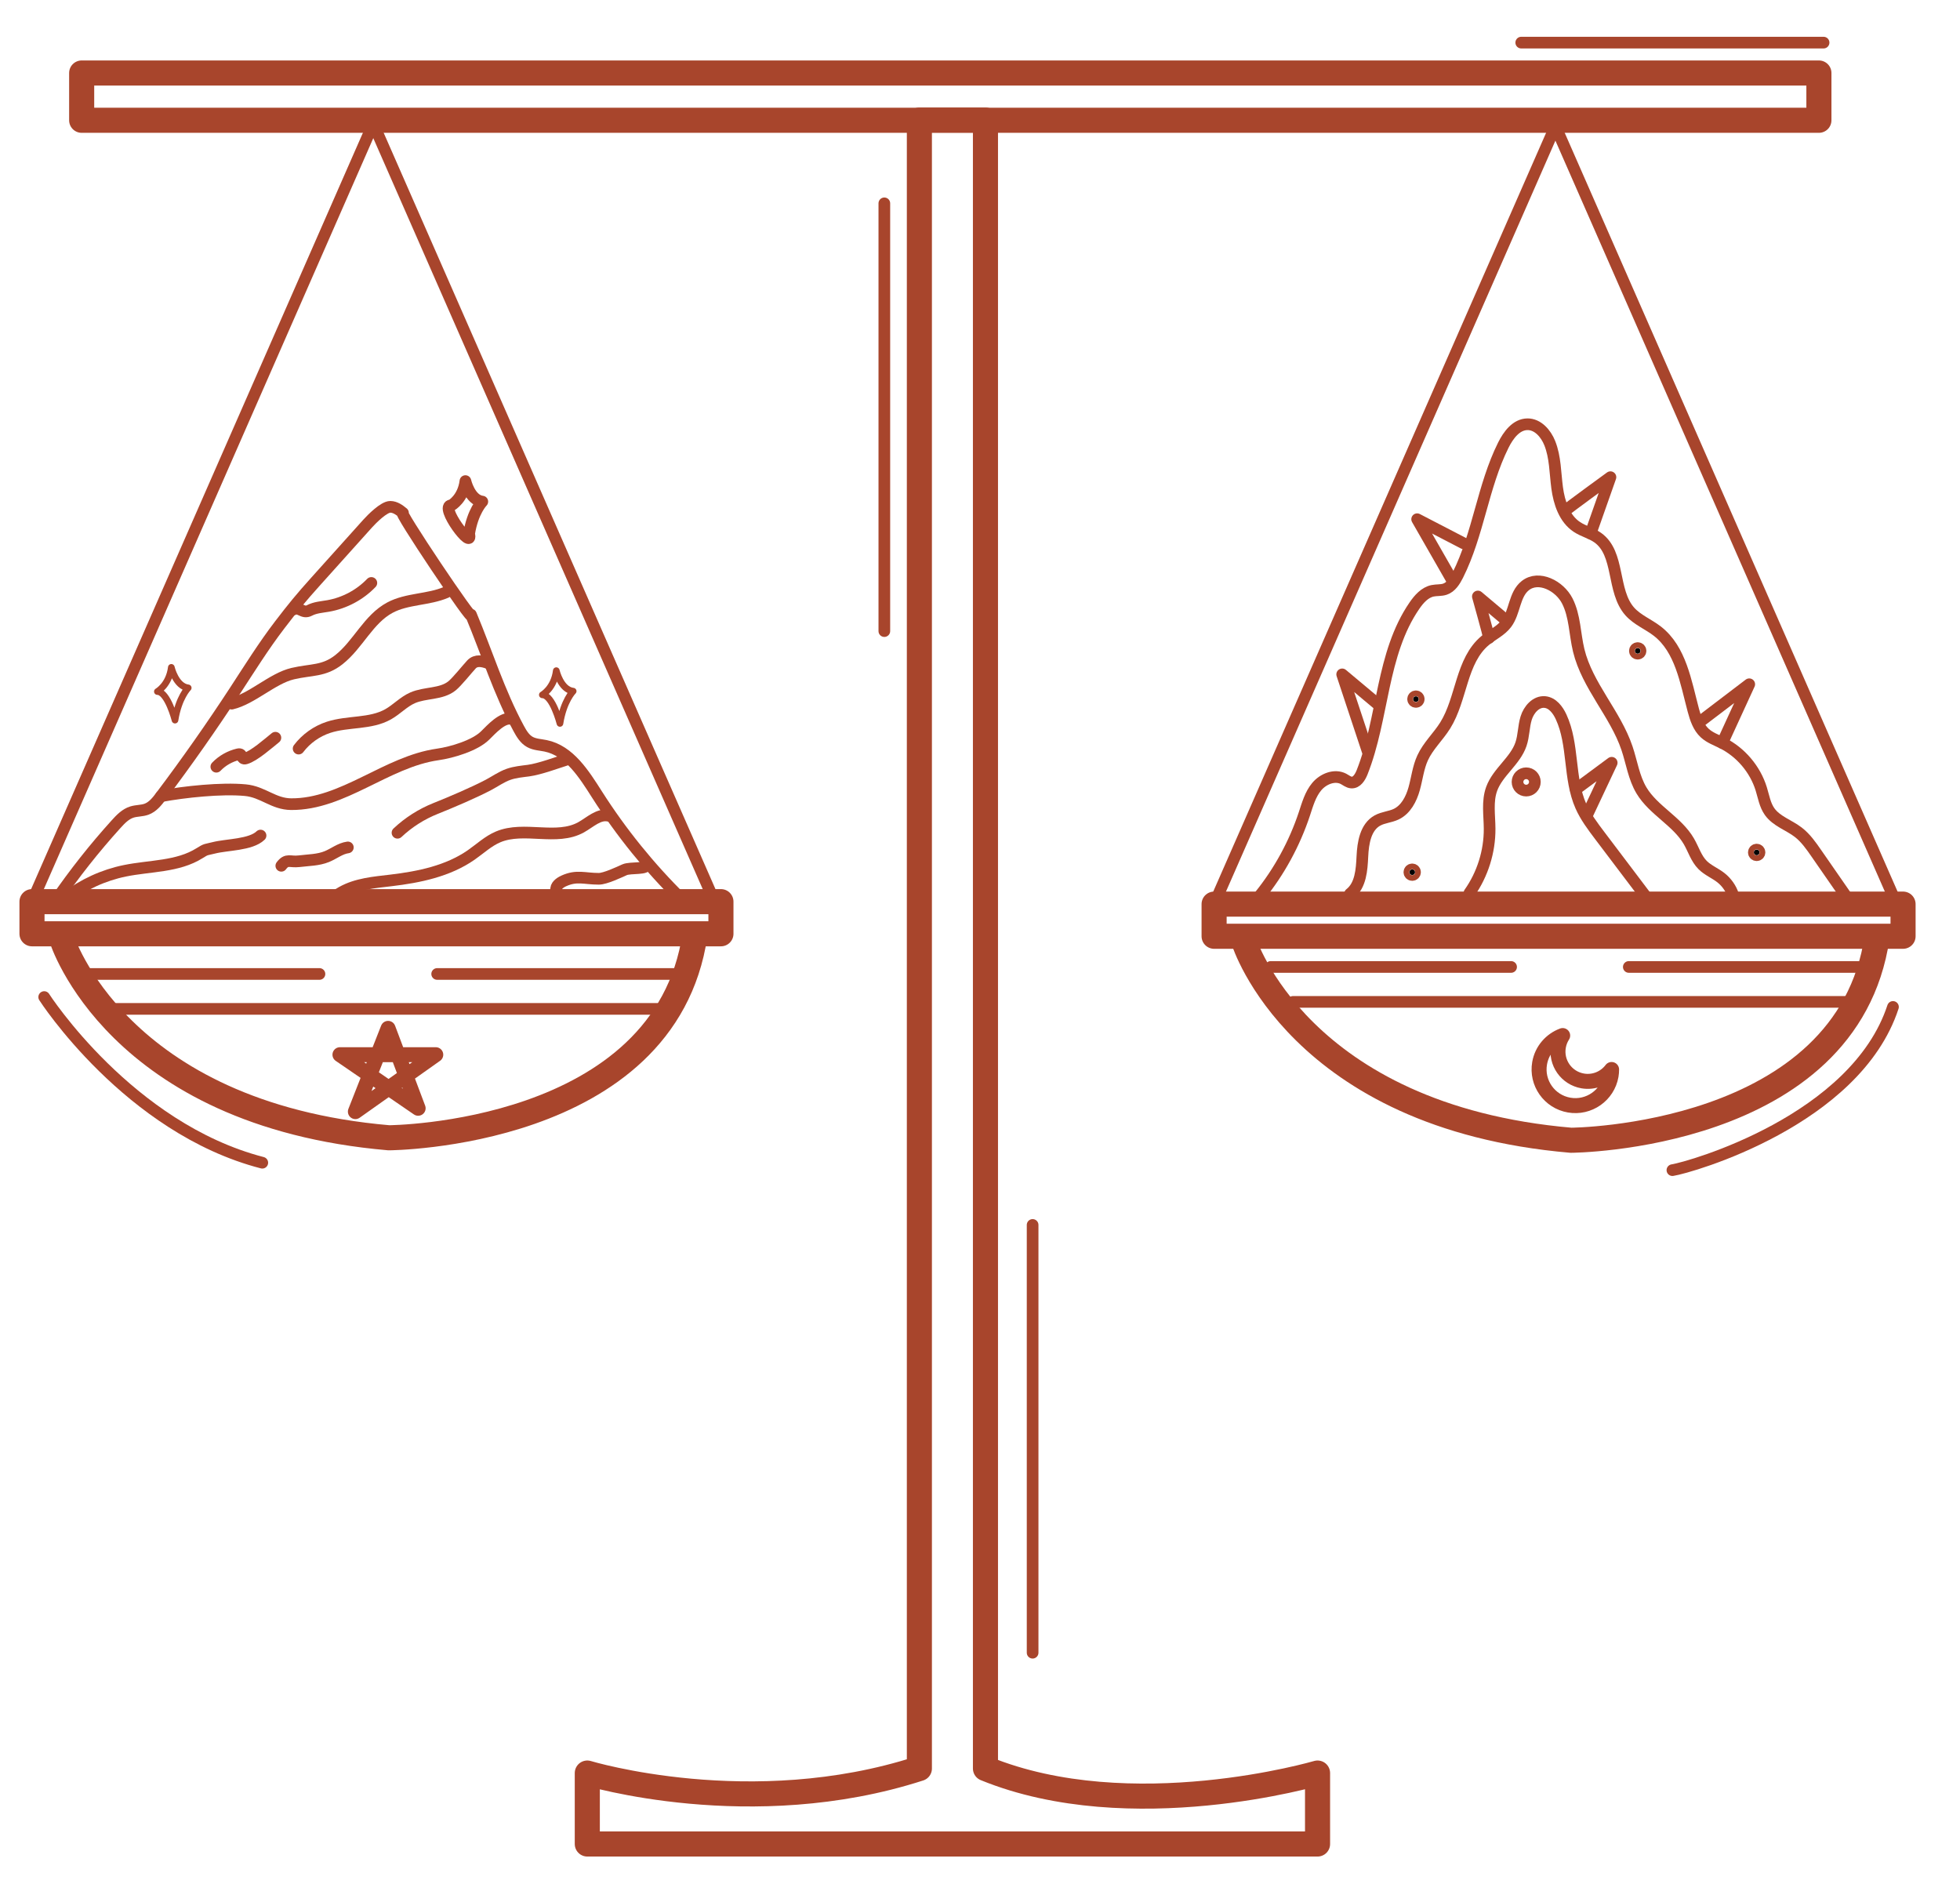 <svg width="168" height="163" viewBox="0 0 168 163" fill="none" xmlns="http://www.w3.org/2000/svg">
<path d="M155.906 6.257H7V10.31H155.906V6.257Z" stroke="#A8452C" stroke-width="2.15" stroke-miterlimit="10" stroke-linecap="round" stroke-linejoin="round"/>
<path d="M61.794 77.283H2.742V80.038H61.794V77.283Z" stroke="#A8452C" stroke-width="2.15" stroke-miterlimit="10" stroke-linecap="round" stroke-linejoin="round"/>
<path d="M5.291 80.462C5.291 80.462 9.964 95.51 33.33 97.523C33.33 97.523 57.015 97.417 59.564 80.144" stroke="#A8452C" stroke-width="2.15" stroke-miterlimit="10" stroke-linecap="round" stroke-linejoin="round"/>
<path d="M37.472 83.482H58.077" stroke="#A8452C" stroke-miterlimit="10" stroke-linecap="round" stroke-linejoin="round"/>
<path d="M6.778 83.482H27.382" stroke="#A8452C" stroke-miterlimit="10" stroke-linecap="round" stroke-linejoin="round"/>
<path d="M8.689 86.476H56.909" stroke="#A8452C" stroke-miterlimit="10" stroke-linecap="round" stroke-linejoin="round"/>
<path d="M31.843 10.946L2.742 77.283" stroke="#A8452C" stroke-miterlimit="10" stroke-linecap="round" stroke-linejoin="round"/>
<path d="M32.056 10.734L61.157 77.071" stroke="#A8452C" stroke-miterlimit="10" stroke-linecap="round" stroke-linejoin="round"/>
<path d="M4.801 77.159C6.369 74.876 8.09 72.698 9.949 70.643C10.337 70.214 10.757 69.773 11.31 69.602C11.714 69.476 12.158 69.506 12.555 69.362C13.088 69.168 13.46 68.696 13.8 68.244C16.018 65.3 18.136 62.283 20.151 59.197C21.393 57.294 22.597 55.363 23.978 53.559C25.127 52.056 25.793 51.245 27.057 49.839C28.543 48.185 30.028 46.532 31.513 44.879C31.878 44.473 32.911 43.437 33.456 43.442C33.867 43.445 34.227 43.704 34.543 43.965C33.813 43.362 40.866 53.872 40.369 52.682C41.729 55.938 42.78 59.335 44.459 62.44C44.701 62.889 44.978 63.353 45.426 63.599C45.83 63.822 46.312 63.833 46.764 63.926C48.811 64.347 50.057 66.352 51.178 68.112C53.242 71.351 55.672 74.357 58.41 77.054" stroke="#A8452C" stroke-miterlimit="10" stroke-linecap="round" stroke-linejoin="round"/>
<path d="M19.862 60.311C21.595 59.906 23.359 58.144 25.091 57.739C26.696 57.364 27.76 57.56 29.052 56.54C30.698 55.241 31.577 53.065 33.427 52.08C34.9 51.295 36.709 51.427 38.242 50.769" stroke="#A8452C" stroke-miterlimit="10" stroke-linecap="round" stroke-linejoin="round"/>
<path d="M13.8 68.243C15.827 67.869 18.975 67.534 21.027 67.727C22.545 67.869 23.433 68.918 24.957 68.928C29.415 68.957 33.109 65.292 37.522 64.665C38.738 64.493 40.711 63.905 41.582 63.041C42.13 62.499 43.076 61.454 43.83 61.618" stroke="#A8452C" stroke-miterlimit="10" stroke-linecap="round" stroke-linejoin="round"/>
<path d="M27.972 77.129C28.459 77.027 28.868 76.712 29.301 76.468C30.566 75.754 32.068 75.634 33.512 75.463C35.928 75.176 38.4 74.668 40.394 73.278C41.156 72.747 41.846 72.09 42.703 71.73C44.928 70.796 47.703 72.083 49.811 70.909C50.585 70.479 51.336 69.715 52.195 69.929" stroke="#A8452C" stroke-miterlimit="10" stroke-linecap="round" stroke-linejoin="round"/>
<path d="M5.673 76.94C7.144 75.806 8.876 75.013 10.697 74.64C12.865 74.196 15.239 74.308 17.109 73.127C17.702 72.752 17.64 72.847 18.319 72.673C19.46 72.381 21.483 72.432 22.332 71.619" stroke="#A8452C" stroke-miterlimit="10" stroke-linecap="round" stroke-linejoin="round"/>
<path d="M25.596 64.165C26.24 63.316 27.149 62.67 28.163 62.339C29.831 61.795 31.749 62.084 33.275 61.22C34.009 60.805 34.595 60.15 35.367 59.812C36.451 59.338 37.808 59.53 38.733 58.795C39.165 58.452 40.037 57.353 40.413 56.95C40.79 56.547 41.349 56.652 41.865 56.849" stroke="#A8452C" stroke-miterlimit="10" stroke-linecap="round" stroke-linejoin="round"/>
<path d="M25.102 52.257C25.703 51.945 25.928 52.639 26.527 52.323C27.012 52.067 27.579 52.034 28.12 51.94C29.524 51.695 30.844 50.993 31.83 49.966" stroke="#A8452C" stroke-miterlimit="10" stroke-linecap="round" stroke-linejoin="round"/>
<path d="M47.677 76.301C47.603 75.941 47.983 75.662 48.319 75.509C49.447 74.996 50.087 75.325 51.325 75.325C51.871 75.325 53.039 74.773 53.536 74.55C54.034 74.326 55.615 74.547 55.354 74.069" stroke="#A8452C" stroke-miterlimit="10" stroke-linecap="round" stroke-linejoin="round"/>
<path d="M34.071 71.379C35.017 70.487 36.135 69.775 37.345 69.294C38.635 68.781 40.627 67.93 41.855 67.284C42.435 66.978 42.974 66.587 43.593 66.369C44.139 66.177 44.724 66.128 45.298 66.052C46.259 65.924 47.791 65.354 48.716 65.062" stroke="#A8452C" stroke-miterlimit="10" stroke-linecap="round" stroke-linejoin="round"/>
<path d="M24.113 74.21C24.596 73.567 24.846 73.917 25.645 73.819C26.444 73.72 27.273 73.726 28.018 73.421C28.626 73.173 29.163 72.723 29.815 72.635" stroke="#A8452C" stroke-miterlimit="10" stroke-linecap="round" stroke-linejoin="round"/>
<path d="M18.543 65.719C19.047 65.193 19.707 64.819 20.417 64.652C20.826 64.556 20.651 65.125 21.054 65.009C21.789 64.797 23.007 63.711 23.605 63.233" stroke="#A8452C" stroke-miterlimit="10" stroke-linecap="round" stroke-linejoin="round"/>
<path d="M46.486 59.557C46.486 59.557 47.493 58.992 47.682 57.485C47.682 57.485 48.059 59.117 49.129 59.243C49.129 59.243 48.31 60.057 47.996 62.007C47.996 62.007 47.367 59.557 46.486 59.557Z" stroke="#A8452C" stroke-width="0.571" stroke-miterlimit="10" stroke-linecap="round" stroke-linejoin="round"/>
<path d="M13.49 59.275C13.49 59.275 14.496 58.709 14.685 57.203C14.685 57.203 15.063 58.835 16.133 58.961C16.133 58.961 15.314 59.774 15 61.724C15 61.724 14.371 59.275 13.49 59.275Z" stroke="#A8452C" stroke-width="0.571" stroke-miterlimit="10" stroke-linecap="round" stroke-linejoin="round"/>
<path d="M38.697 43.309C38.697 43.309 39.704 42.744 39.893 41.236C39.893 41.236 40.27 42.869 41.341 42.994C41.341 42.994 40.521 43.807 40.208 45.757C40.616 47.35 37.572 43.309 38.697 43.309Z" stroke="#A8452C" stroke-miterlimit="10" stroke-linecap="round" stroke-linejoin="round"/>
<path d="M163.119 77.495H104.066V80.25H163.119V77.495Z" stroke="#A8452C" stroke-width="2.15" stroke-miterlimit="10" stroke-linecap="round" stroke-linejoin="round"/>
<path d="M106.615 80.674C106.615 80.674 111.289 95.722 134.655 97.735C134.655 97.735 158.339 97.629 160.888 80.356" stroke="#A8452C" stroke-width="2.15" stroke-miterlimit="10" stroke-linecap="round" stroke-linejoin="round"/>
<path d="M139.612 82.881H160.217" stroke="#A8452C" stroke-miterlimit="10" stroke-linecap="round" stroke-linejoin="round"/>
<path d="M108.917 82.881H129.522" stroke="#A8452C" stroke-miterlimit="10" stroke-linecap="round" stroke-linejoin="round"/>
<path d="M110.829 85.875H159.048" stroke="#A8452C" stroke-miterlimit="10" stroke-linecap="round" stroke-linejoin="round"/>
<path d="M133.168 11.158L104.066 77.495" stroke="#A8452C" stroke-miterlimit="10" stroke-linecap="round" stroke-linejoin="round"/>
<path d="M133.38 10.946L162.482 77.283" stroke="#A8452C" stroke-miterlimit="10" stroke-linecap="round" stroke-linejoin="round"/>
<path d="M107.966 76.792C109.654 74.701 110.961 72.305 111.805 69.756C112.075 68.941 112.312 68.084 112.863 67.424C113.414 66.764 114.392 66.363 115.156 66.759C115.379 66.875 115.583 67.054 115.833 67.073C116.288 67.106 116.585 66.616 116.753 66.193C118.599 61.526 118.393 56.046 121.239 51.909C121.628 51.344 122.122 50.78 122.795 50.639C123.142 50.567 123.512 50.614 123.848 50.502C124.378 50.325 124.701 49.8 124.952 49.302C126.72 45.778 127.097 41.688 128.855 38.158C129.283 37.298 129.959 36.375 130.921 36.364C131.811 36.353 132.507 37.156 132.836 37.982C133.317 39.187 133.298 40.522 133.469 41.808C133.641 43.094 134.087 44.46 135.172 45.174C135.729 45.54 136.406 45.698 136.95 46.084C138.867 47.445 138.134 50.66 139.697 52.414C140.344 53.139 141.297 53.507 142.064 54.104C144.063 55.661 144.491 58.435 145.143 60.88C145.335 61.596 145.579 62.34 146.126 62.84C146.551 63.229 147.11 63.426 147.626 63.684C149.205 64.476 150.439 65.929 150.962 67.614C151.169 68.28 151.278 68.999 151.683 69.569C152.269 70.394 153.329 70.714 154.132 71.331C154.768 71.819 155.236 72.49 155.692 73.149C156.557 74.396 157.422 75.644 158.286 76.891" stroke="#A8452C" stroke-miterlimit="10" stroke-linecap="round" stroke-linejoin="round"/>
<path d="M115.716 76.609C116.635 75.892 116.72 74.565 116.776 73.402C116.831 72.239 117.048 70.889 118.069 70.327C118.565 70.054 119.165 70.029 119.676 69.785C120.504 69.389 120.967 68.488 121.214 67.606C121.461 66.724 121.557 65.792 121.94 64.958C122.411 63.931 123.275 63.141 123.874 62.182C125.313 59.876 125.216 56.629 127.312 54.893C127.908 54.4 128.65 54.067 129.117 53.451C129.861 52.472 129.776 50.953 130.743 50.193C131.891 49.29 133.674 50.208 134.338 51.506C135.001 52.804 134.975 54.334 135.319 55.75C136.058 58.786 138.457 61.169 139.456 64.13C139.865 65.342 140.04 66.651 140.697 67.75C141.723 69.462 143.758 70.387 144.76 72.112C145.157 72.795 145.385 73.594 145.945 74.151C146.394 74.598 147.009 74.839 147.507 75.231C147.991 75.611 148.361 76.135 148.554 76.717" stroke="#A8452C" stroke-miterlimit="10" stroke-linecap="round" stroke-linejoin="round"/>
<path d="M125.95 76.543C127.078 74.944 127.692 72.989 127.681 71.034C127.675 69.886 127.465 68.695 127.857 67.615C128.382 66.173 129.874 65.239 130.369 63.787C130.615 63.067 130.591 62.279 130.814 61.552C131.037 60.825 131.651 60.108 132.411 60.174C133.068 60.232 133.53 60.843 133.807 61.441C134.909 63.82 134.443 66.688 135.5 69.088C135.904 70.006 136.514 70.815 137.118 71.615C137.946 72.709 138.773 73.803 139.601 74.897C140.118 75.581 140.635 76.265 141.152 76.949" stroke="#A8452C" stroke-miterlimit="10" stroke-linecap="round" stroke-linejoin="round"/>
<path d="M121.364 59.681C121.499 59.681 121.608 59.791 121.608 59.923C121.608 60.055 121.499 60.164 121.364 60.164C121.229 60.164 121.121 60.055 121.121 59.923C121.121 59.79 121.228 59.681 121.364 59.681Z" fill="black" stroke="#A8452C"/>
<path d="M150.571 72.821C150.707 72.821 150.816 72.931 150.816 73.063C150.815 73.195 150.707 73.304 150.571 73.304C150.436 73.304 150.328 73.195 150.328 73.063C150.328 72.93 150.436 72.821 150.571 72.821Z" fill="black" stroke="#A8452C"/>
<path d="M121.045 74.517C121.181 74.517 121.289 74.626 121.289 74.759C121.289 74.891 121.181 75 121.045 75C120.91 75 120.802 74.891 120.802 74.759C120.802 74.626 120.91 74.517 121.045 74.517Z" fill="black" stroke="#A8452C"/>
<path d="M140.375 55.548C140.511 55.548 140.619 55.657 140.619 55.79C140.619 55.922 140.511 56.031 140.375 56.031C140.24 56.031 140.132 55.922 140.132 55.79C140.132 55.657 140.239 55.548 140.375 55.548Z" fill="black" stroke="#A8452C"/>
<path d="M131.56 67.022C131.56 67.432 131.227 67.764 130.816 67.764C130.406 67.764 130.073 67.432 130.073 67.022C130.073 66.612 130.406 66.28 130.816 66.28C131.227 66.28 131.56 66.612 131.56 67.022Z" stroke="#A8452C" stroke-miterlimit="10" stroke-linecap="round" stroke-linejoin="round"/>
<path d="M127.63 54.677C127.578 54.359 126.675 51.127 126.675 51.127L129.064 53.14" stroke="#A8452C" stroke-miterlimit="10" stroke-linecap="round" stroke-linejoin="round"/>
<path d="M134.109 43.815C134.321 43.603 138.038 40.901 138.038 40.901L136.339 45.722" stroke="#A8452C" stroke-miterlimit="10" stroke-linecap="round" stroke-linejoin="round"/>
<path d="M135.065 67.659L138.145 65.38L136.074 69.778" stroke="#A8452C" stroke-miterlimit="10" stroke-linecap="round" stroke-linejoin="round"/>
<path d="M117.222 64.373L115.044 57.803L118.018 60.293" stroke="#A8452C" stroke-miterlimit="10" stroke-linecap="round" stroke-linejoin="round"/>
<path d="M145.686 61.883L149.935 58.65L147.624 63.683" stroke="#A8452C" stroke-miterlimit="10" stroke-linecap="round" stroke-linejoin="round"/>
<path d="M124.444 49.696L121.47 44.504L125.453 46.57" stroke="#A8452C" stroke-miterlimit="10" stroke-linecap="round" stroke-linejoin="round"/>
<path d="M84.468 151.586V10.293H78.804V151.586C64.389 156.248 50.34 151.975 50.34 151.975V158.056H112.933V151.975C112.933 151.975 96.935 156.673 84.468 151.586Z" stroke="#A8452C" stroke-width="2.15" stroke-miterlimit="10" stroke-linecap="round" stroke-linejoin="round"/>
<path d="M30.46 95.281L33.265 88.145L35.841 94.994L29.138 90.401H37.352L30.46 95.281Z" stroke="#A8452C" stroke-width="1.282" stroke-miterlimit="10" stroke-linecap="round" stroke-linejoin="round"/>
<path d="M135.657 92.65C134.266 92.408 133.336 91.088 133.578 89.7C133.638 89.355 133.765 89.039 133.944 88.761C132.944 89.134 132.163 90.008 131.967 91.132C131.672 92.821 132.805 94.427 134.497 94.721C136.188 95.014 137.798 93.884 138.093 92.196C138.124 92.019 138.135 91.844 138.136 91.67C137.577 92.41 136.635 92.82 135.657 92.65Z" stroke="#A8452C" stroke-width="1.285" stroke-miterlimit="10" stroke-linecap="round" stroke-linejoin="round"/>
<path d="M88.51 141.66V104.994" stroke="#A8452C" stroke-miterlimit="10" stroke-linecap="round" stroke-linejoin="round"/>
<path d="M75.8 54.094V17.429" stroke="#A8452C" stroke-miterlimit="10" stroke-linecap="round" stroke-linejoin="round"/>
<path d="M3.789 85.461C3.789 85.461 11.011 96.693 22.482 99.661" stroke="#A8452C" stroke-miterlimit="10" stroke-linecap="round" stroke-linejoin="round"/>
<path d="M143.35 100.297C144.89 100.058 159.065 96.035 162.255 86.309" stroke="#A8452C" stroke-miterlimit="10" stroke-linecap="round" stroke-linejoin="round"/>
<path d="M130.392 3.653H156.307" stroke="#A8452C" stroke-miterlimit="10" stroke-linecap="round" stroke-linejoin="round"/>
</svg>
